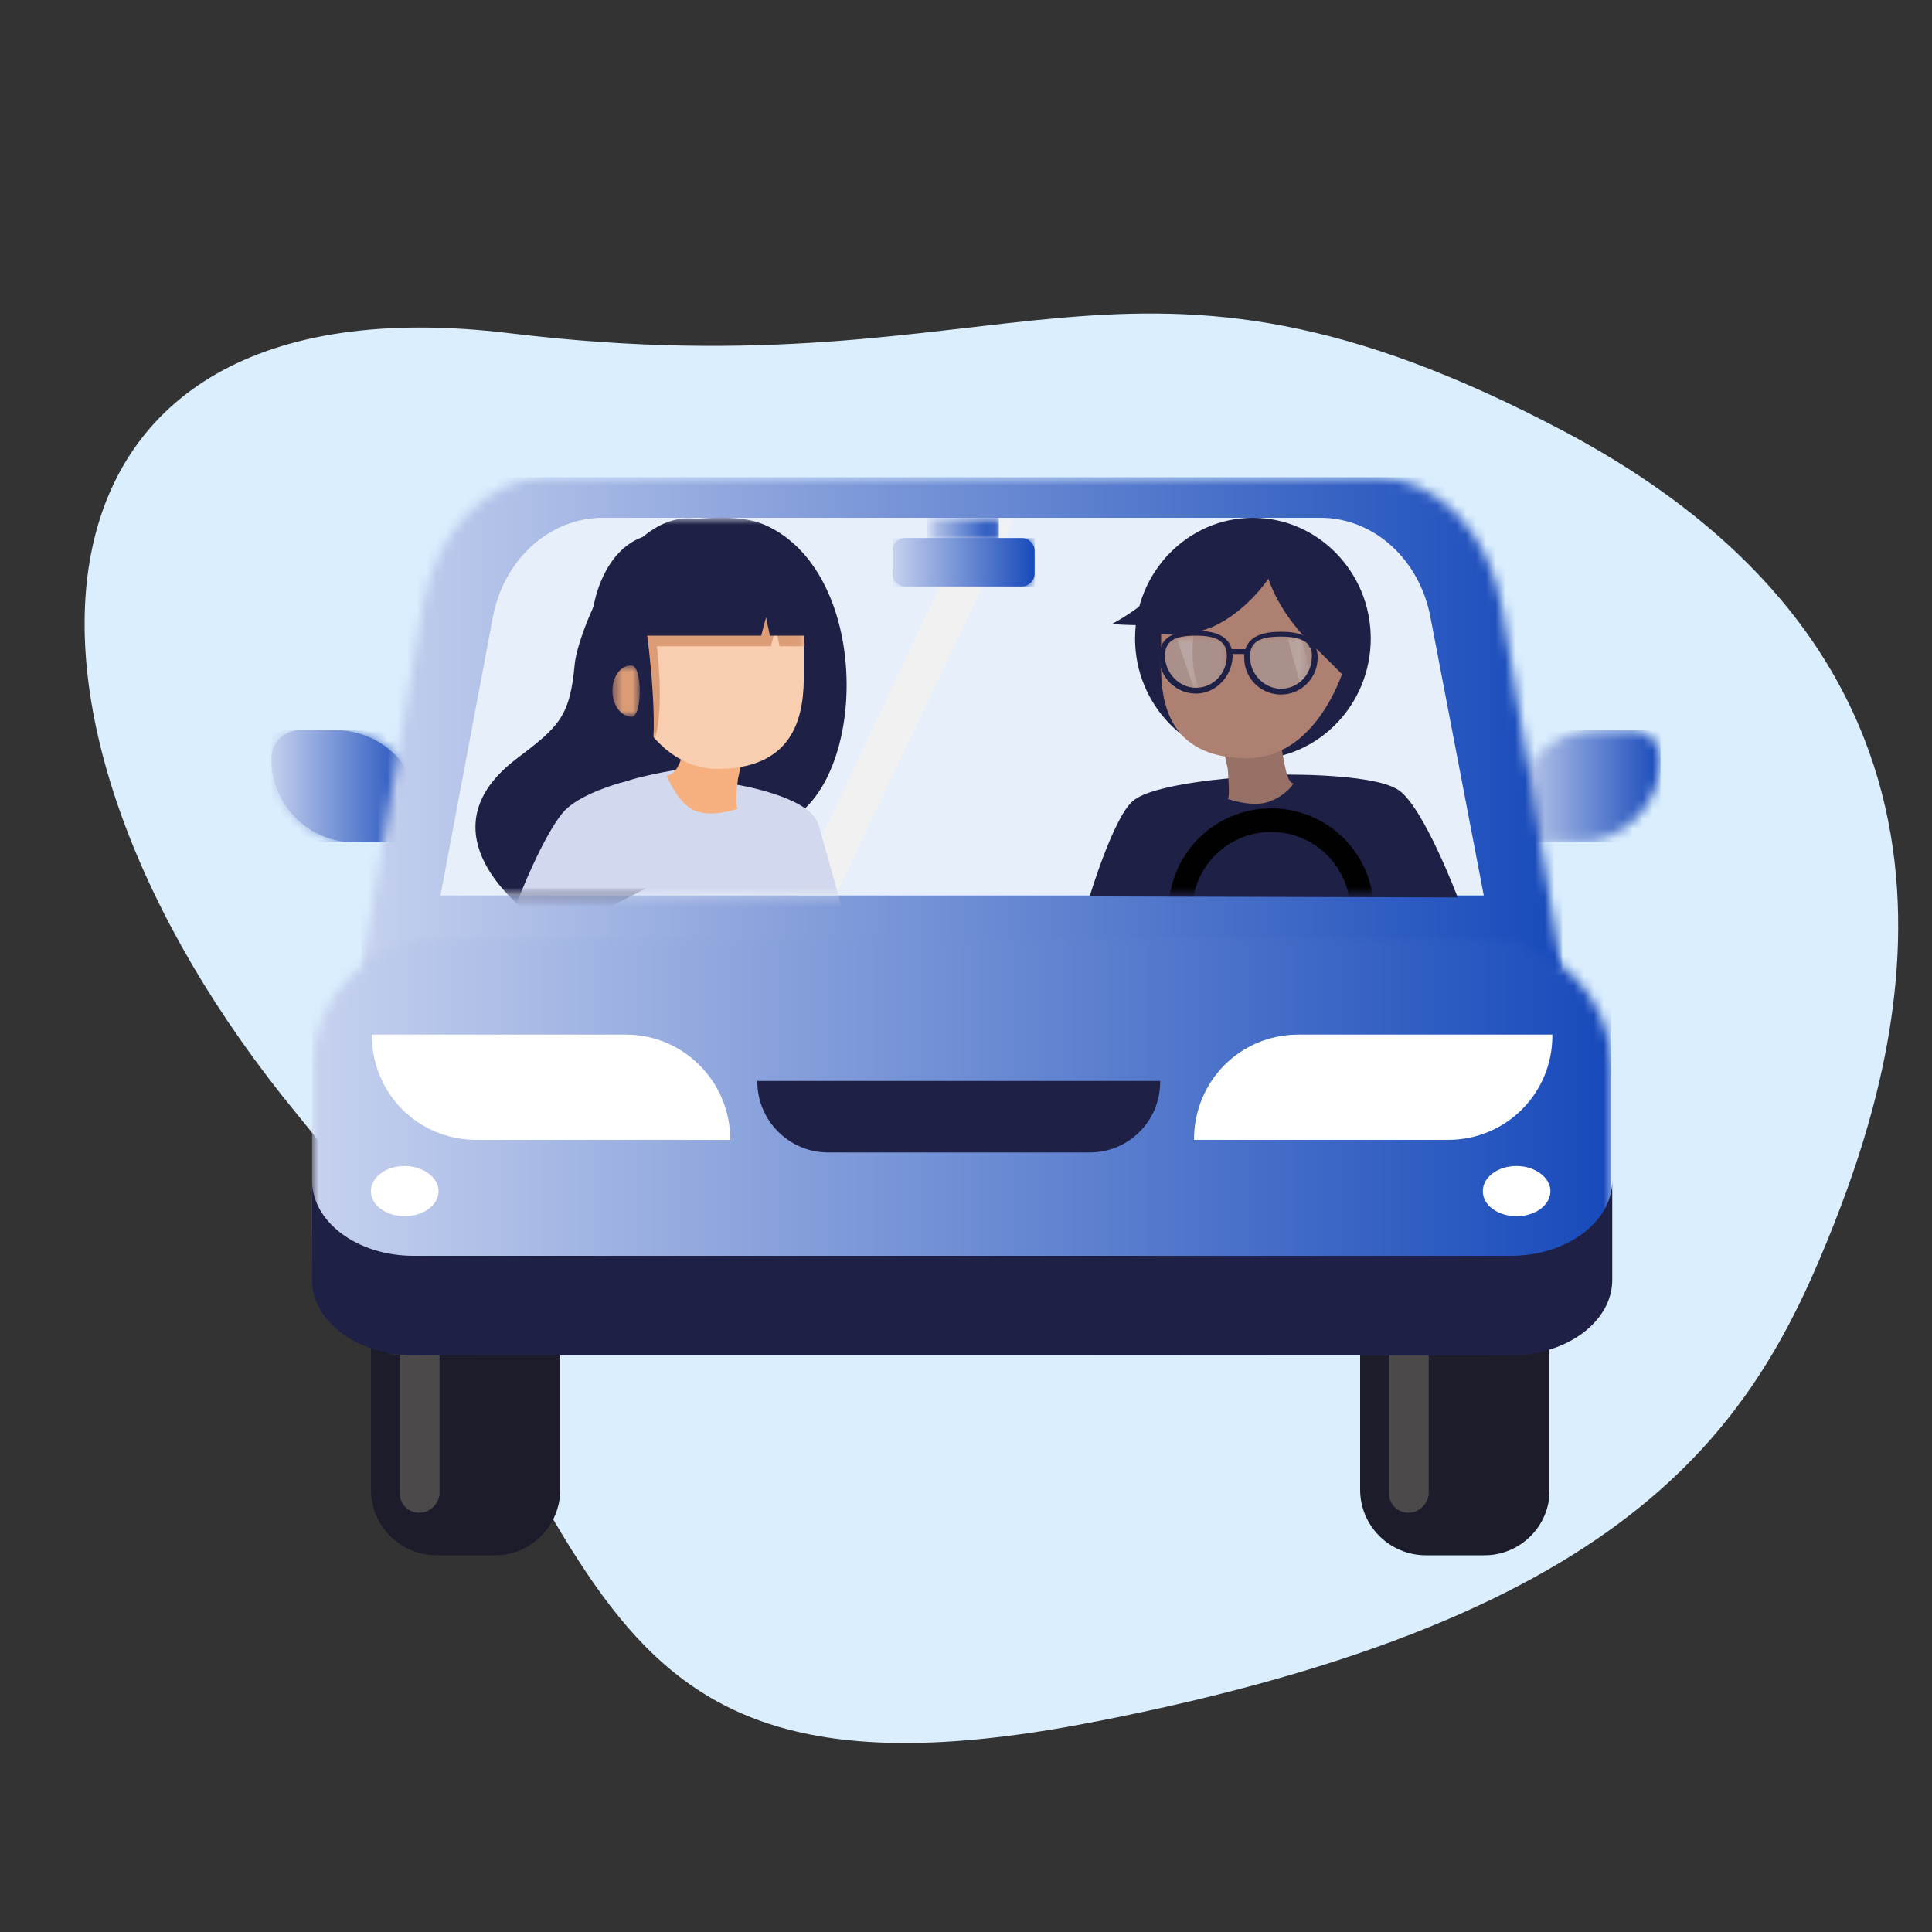 <svg xmlns="http://www.w3.org/2000/svg" width="197" height="197" viewBox="0 0 197 197" fill="none"><rect x="0" y="0" width="197" height="197" fill="#333333" stroke="none"/><path d="M187.051 124.701C179.073 144.992 167.253 164.791 111.305 175.626C55.357 186.461 63.434 153.857 30.338 113.669C-2.758 73.481 0.098 27.679 52.008 33.983C103.917 40.287 114.358 20.094 159.57 44.03C204.781 68.064 194.34 106.183 187.051 124.701Z" fill="#DAEEFE"></path><path d="M30.535 74.466C28.959 74.466 27.678 75.747 27.678 77.323V77.421C27.678 82.149 31.52 85.892 36.15 85.892H39.892C41.468 85.892 42.749 84.612 42.749 83.036V82.937C42.749 78.209 38.907 74.466 34.278 74.466H30.535Z" fill="url(#paint0_linear_509_3189)"></path><mask id="mask0_509_3189" style="mask-type:luminance" maskUnits="userSpaceOnUse" x="27" y="74" width="16" height="12"><path d="M30.535 74.466C28.959 74.466 27.678 75.747 27.678 77.323V77.421C27.678 82.149 31.52 85.892 36.15 85.892H39.892C41.468 85.892 42.749 84.612 42.749 83.036V82.937C42.749 78.209 38.907 74.466 34.278 74.466H30.535Z" fill="white"></path></mask><g mask="url(#mask0_509_3189)"><path d="M42.749 74.466H27.678V85.892H42.749V74.466Z" fill="url(#paint1_linear_509_3189)"></path></g><mask id="mask1_509_3189" style="mask-type:luminance" maskUnits="userSpaceOnUse" x="154" y="74" width="16" height="12"><path d="M162.722 74.466C157.994 74.466 154.251 78.308 154.251 82.937V83.036C154.251 84.612 155.531 85.892 157.107 85.892H160.85C165.578 85.892 169.321 82.051 169.321 77.421V77.323C169.321 75.747 168.041 74.466 166.465 74.466H162.722Z" fill="white"></path></mask><g mask="url(#mask1_509_3189)"><path d="M169.321 74.466H154.251V85.892H169.321V74.466Z" fill="url(#paint2_linear_509_3189)"></path></g><mask id="mask2_509_3189" style="mask-type:luminance" maskUnits="userSpaceOnUse" x="36" y="48" width="124" height="52"><path d="M55.948 48.659C49.742 48.659 44.325 54.175 43.044 62.055L36.839 99.091H159.274L153.167 62.055C151.887 54.274 146.469 48.659 140.264 48.659H55.948Z" fill="white"></path></mask><g mask="url(#mask2_509_3189)"><path d="M159.274 48.659H36.839V99.091H159.274V48.659Z" fill="url(#paint3_linear_509_3189)"></path></g><path d="M151.296 91.31H44.916L50.235 63.04C51.319 57.032 56.047 52.796 61.464 52.796H134.649C140.067 52.796 144.795 57.032 145.878 63.04L151.296 91.31Z" fill="#E7F0FA"></path><mask id="mask3_509_3189" style="mask-type:luminance" maskUnits="userSpaceOnUse" x="80" y="52" width="24" height="40"><path d="M103.622 52.796H80.967V91.31H103.622V52.796Z" fill="white"></path></mask><g mask="url(#mask3_509_3189)"><path d="M85.203 91.31H80.967L99.091 52.796H103.523" fill="#F2F1F2"></path></g><mask id="mask4_509_3189" style="mask-type:luminance" maskUnits="userSpaceOnUse" x="94" y="52" width="8" height="4"><path d="M101.849 52.796H94.56V55.16H101.849V52.796Z" fill="white"></path></mask><g mask="url(#mask4_509_3189)"><path d="M101.849 52.796H94.56V55.16H101.849V52.796Z" fill="url(#paint4_linear_509_3189)"></path></g><path d="M92.294 54.865C91.605 54.865 91.014 55.456 91.014 56.145V58.509C91.014 59.199 91.605 59.79 92.294 59.79H104.213C104.902 59.79 105.493 59.199 105.493 58.509V56.145C105.493 55.456 104.902 54.865 104.213 54.865H92.294Z" fill="url(#paint5_linear_509_3189)"></path><mask id="mask5_509_3189" style="mask-type:luminance" maskUnits="userSpaceOnUse" x="91" y="54" width="15" height="6"><path d="M92.294 54.865C91.605 54.865 91.014 55.456 91.014 56.145V58.509C91.014 59.199 91.605 59.79 92.294 59.79H104.213C104.902 59.79 105.493 59.199 105.493 58.509V56.145C105.493 55.456 104.902 54.865 104.213 54.865H92.294Z" fill="white"></path></mask><g mask="url(#mask5_509_3189)"><path d="M105.493 54.865H91.014V59.888H105.493V54.865Z" fill="url(#paint6_linear_509_3189)"></path></g><path d="M50.531 158.585H44.522C40.877 158.585 37.824 155.63 37.824 151.887V126.179H57.13V151.887C57.13 155.532 54.175 158.585 50.531 158.585Z" fill="#1D1C2B"></path><path d="M42.749 154.251C41.666 154.251 40.779 153.365 40.779 152.38V126.277H44.818V152.38C44.719 153.365 43.833 154.251 42.749 154.251Z" fill="#4B494A"></path><path d="M151.394 158.585H145.386C141.741 158.585 138.688 155.63 138.688 151.887V126.179H157.994V151.887C158.092 155.532 155.039 158.585 151.394 158.585Z" fill="#1D1C2B"></path><path d="M143.613 154.251C142.529 154.251 141.643 153.365 141.643 152.38V126.277H145.681V152.38C145.583 153.365 144.696 154.251 143.613 154.251Z" fill="#4B494A"></path><mask id="mask6_509_3189" style="mask-type:luminance" maskUnits="userSpaceOnUse" x="31" y="95" width="134" height="44"><path d="M45.31 95.545C37.922 95.545 31.816 101.554 31.816 109.04V124.701C31.816 132.089 37.824 138.196 45.31 138.196H150.902C158.289 138.196 164.396 132.187 164.396 124.701V109.04C164.396 101.652 158.388 95.545 150.902 95.545H45.31Z" fill="white"></path></mask><g mask="url(#mask6_509_3189)"><path d="M164.298 95.545H31.816V138.196H164.298V95.545Z" fill="url(#paint7_linear_509_3189)"></path></g><path d="M154.054 128.05H42.158C36.445 128.05 31.816 124.603 31.816 120.367V130.513C31.816 134.748 36.445 138.196 42.158 138.196H154.054C159.767 138.196 164.396 134.748 164.396 130.513V120.367C164.396 124.603 159.767 128.05 154.054 128.05Z" fill="#1F2045"></path><path d="M74.466 116.23H48.56C42.651 116.23 37.922 111.502 37.922 105.592V105.494H63.828C69.639 105.494 74.466 110.222 74.466 116.23Z" fill="white"></path><path d="M121.746 116.23H147.651C153.561 116.23 158.289 111.502 158.289 105.592V105.494H132.384C126.474 105.494 121.746 110.222 121.746 116.23Z" fill="white"></path><path d="M111.108 117.511H84.415C80.475 117.511 77.224 114.26 77.224 110.32V110.222H118.298V110.32C118.298 114.26 115.146 117.511 111.108 117.511Z" fill="#1F2045"></path><path d="M44.719 121.451C44.719 122.83 43.242 124.012 41.272 124.012C39.4 124.012 37.824 122.928 37.824 121.451C37.824 120.072 39.301 118.89 41.272 118.89C43.143 118.89 44.719 120.072 44.719 121.451Z" fill="white"></path><path d="M158.093 121.451C158.093 122.83 156.615 124.012 154.645 124.012C152.774 124.012 151.198 122.928 151.198 121.451C151.198 120.072 152.675 118.89 154.645 118.89C156.517 118.89 158.093 120.072 158.093 121.451Z" fill="white"></path><mask id="mask7_509_3189" style="mask-type:luminance" maskUnits="userSpaceOnUse" x="46" y="52" width="56" height="40"><path d="M101.652 52.796H46.788V91.31H101.652V52.796Z" fill="white"></path></mask><g mask="url(#mask7_509_3189)"><path d="M77.913 53.486C75.353 52.402 71.609 52.895 70.92 52.895C63.631 52.008 58.903 64.715 58.608 67.67C58.115 73.087 57.032 74.072 52.599 77.421C43.734 84.218 51.22 91.704 56.047 94.659C59.002 96.432 57.228 94.954 57.228 94.954C57.327 94.954 71.216 87.862 78.111 84.415C88.453 83.036 89.734 58.608 77.913 53.486Z" fill="#1F2045"></path></g><mask id="mask8_509_3189" style="mask-type:luminance" maskUnits="userSpaceOnUse" x="46" y="52" width="56" height="40"><path d="M101.652 52.796H46.788V91.31H101.652V52.796Z" fill="white"></path></mask><g mask="url(#mask8_509_3189)"><path d="M57.327 82.937C59.789 79.884 68.95 78.505 68.95 78.505L69.049 78.997C76.436 82.839 73.678 80.475 73.678 80.475V79.982H74.959C74.959 79.982 82.543 81.164 83.43 84.021C84.316 86.877 89.93 107.365 89.93 107.365C89.93 107.365 85.99 108.941 84.218 107.365C83.725 106.971 82.74 101.357 82.05 99.879C81.853 109.138 81.755 106.873 80.179 108.153C79.686 108.547 78.406 108.744 76.633 108.843C74.663 108.941 72.102 108.941 69.639 108.843C65.601 109.237 54.372 110.222 50.727 107.956C46.886 105.494 53.88 87.173 57.327 82.937ZM57.819 102.243C58.017 102.342 59.1 102.637 60.676 102.933C60.577 101.948 60.479 100.667 60.085 98.894C60.085 98.796 59.986 98.697 59.986 98.599C58.706 100.47 57.623 102.046 57.819 102.243Z" fill="#D2D8EE"></path></g><mask id="mask9_509_3189" style="mask-type:luminance" maskUnits="userSpaceOnUse" x="46" y="52" width="56" height="40"><path d="M101.652 52.796H46.788V91.31H101.652V52.796Z" fill="white"></path></mask><g mask="url(#mask9_509_3189)"><path d="M75.254 82.445C75.254 82.445 72.594 83.43 70.822 82.642C69.147 81.952 67.965 79.096 67.965 79.096C68.753 78.997 69.541 78.308 70.329 73.875L70.624 73.974L76.042 75.845C76.042 75.845 75.648 77.618 75.254 79.391C75.057 80.869 74.959 82.248 75.254 82.445Z" fill="#F6AF7E"></path></g><mask id="mask10_509_3189" style="mask-type:luminance" maskUnits="userSpaceOnUse" x="46" y="52" width="56" height="40"><path d="M101.652 52.796H46.788V91.31H101.652V52.796Z" fill="white"></path></mask><g mask="url(#mask10_509_3189)"><path d="M73.481 78.406C81.164 78.209 82.05 72.792 81.952 68.458V64.912C81.952 60.578 78.209 56.933 73.678 56.933H71.609C67.078 56.933 63.336 60.479 63.336 64.912L62.252 63.828C62.35 68.064 65.601 78.603 73.481 78.406Z" fill="#F9CEB0"></path></g><mask id="mask11_509_3189" style="mask-type:luminance" maskUnits="userSpaceOnUse" x="46" y="52" width="56" height="40"><path d="M101.652 52.796H46.788V91.31H101.652V52.796Z" fill="white"></path></mask><g mask="url(#mask11_509_3189)"><mask id="mask12_509_3189" style="mask-type:luminance" maskUnits="userSpaceOnUse" x="61" y="55" width="21" height="21"><path d="M81.952 55.85H61.464V75.353H81.952V55.85Z" fill="white"></path></mask><g mask="url(#mask12_509_3189)"><path d="M61.464 62.646C61.464 62.646 61.956 59.691 65.995 58.115C70.034 56.539 75.845 54.668 78.898 56.835C81.952 59.002 82.05 65.897 82.05 65.897H79.49L79.096 64.025L78.603 65.897H66.98C66.98 65.897 67.768 72.004 66.783 75.353" fill="#DB9C76"></path></g></g><mask id="mask13_509_3189" style="mask-type:luminance" maskUnits="userSpaceOnUse" x="46" y="52" width="56" height="40"><path d="M101.652 52.796H46.788V91.31H101.652V52.796Z" fill="white"></path></mask><g mask="url(#mask13_509_3189)"><path d="M64.025 63.434L66.881 59.396L66.192 58.903L63.335 63.04L64.025 63.434Z" fill="#B25398"></path></g><mask id="mask14_509_3189" style="mask-type:luminance" maskUnits="userSpaceOnUse" x="46" y="52" width="56" height="40"><path d="M101.652 52.796H46.788V91.31H101.652V52.796Z" fill="white"></path></mask><g mask="url(#mask14_509_3189)"><path d="M63.828 72.398C63.828 72.595 64.025 72.792 64.222 72.792C64.419 72.792 64.616 72.595 64.616 72.398C64.616 72.201 64.419 72.004 64.222 72.004C64.025 72.004 63.828 72.201 63.828 72.398Z" fill="#B25398"></path></g><mask id="mask15_509_3189" style="mask-type:luminance" maskUnits="userSpaceOnUse" x="46" y="52" width="56" height="40"><path d="M101.652 52.796H46.788V91.31H101.652V52.796Z" fill="white"></path></mask><g mask="url(#mask15_509_3189)"><path d="M82.937 64.813H78.504L78.111 62.941L77.618 64.813H65.995C65.995 64.813 67.275 74.269 66.29 77.716C65.305 81.164 55.948 79.982 55.948 79.982L60.578 61.562C60.578 61.562 61.464 56.243 65.502 54.766C69.541 53.288 75.944 53.584 78.997 55.751C82.05 57.918 83.233 65.601 83.233 65.601L81.952 64.912H82.937V64.813Z" fill="#1F2045"></path></g><mask id="mask16_509_3189" style="mask-type:luminance" maskUnits="userSpaceOnUse" x="46" y="52" width="56" height="40"><path d="M101.652 52.796H46.788V91.31H101.652V52.796Z" fill="white"></path></mask><g mask="url(#mask16_509_3189)"><mask id="mask17_509_3189" style="mask-type:luminance" maskUnits="userSpaceOnUse" x="62" y="67" width="4" height="6"><path d="M65.305 67.768H62.449V72.989H65.305V67.768Z" fill="white"></path></mask><g mask="url(#mask17_509_3189)"><path d="M62.449 70.428C62.449 71.905 63.336 73.087 64.419 73.087C65.502 73.087 65.502 67.867 64.419 67.867C63.336 67.768 62.449 68.95 62.449 70.428Z" fill="#DB9C76"></path></g></g><path d="M139.771 65.109C139.771 71.905 134.354 77.421 127.754 77.421C121.155 77.421 115.737 71.905 115.737 65.109C115.737 58.312 121.155 52.796 127.754 52.796C134.354 52.796 139.771 58.312 139.771 65.109Z" fill="#1F2045"></path><path d="M126.178 79.293C126.178 79.293 117.609 79.884 115.54 81.657C113.57 83.233 111.108 91.408 111.108 91.408L148.636 91.507C148.636 91.507 145.189 82.346 142.628 80.573C139.87 78.702 129.429 78.997 129.429 78.997L126.178 79.293Z" fill="#1F2045"></path><path d="M125.193 81.46C125.193 81.46 127.853 82.445 129.626 81.657C131.3 80.967 131.891 79.884 131.891 79.884C131.103 79.785 130.906 77.421 130.118 72.89L129.823 72.989L124.405 74.86C124.405 74.86 124.799 76.633 125.193 78.406C125.292 79.884 125.39 81.263 125.193 81.46Z" fill="#977066"></path><path d="M126.868 77.323C119.185 77.126 118.298 71.708 118.397 67.374V63.828C118.397 59.494 122.14 55.85 126.671 55.85H128.739C133.27 55.85 137.013 59.396 137.013 63.828L138.097 62.745C138.097 67.079 134.748 77.52 126.868 77.323Z" fill="#AD8072"></path><path d="M116.427 64.321C116.427 64.321 120.071 65.404 123.617 63.927C127.163 62.351 129.33 59.002 129.33 59.002C129.33 59.002 130.315 62.351 133.664 65.601C137.013 68.852 137.21 69.147 137.21 69.147C137.21 69.147 139.968 63.631 138.195 61.267C136.422 58.805 133.96 55.751 131.202 55.16C128.444 54.569 129.232 53.387 125.489 54.569C121.746 55.751 118.298 59.888 117.707 61.464C116.919 62.942 116.427 64.321 116.427 64.321Z" fill="#1F2045"></path><path d="M113.373 63.631C113.373 63.631 120.071 64.222 123.519 62.745C127.065 61.169 129.232 57.82 129.232 57.82C129.232 57.82 130.217 61.169 133.566 64.419C136.915 67.67 137.112 67.965 137.112 67.965C137.112 67.965 139.87 62.449 138.097 60.085C136.324 57.623 133.861 54.569 131.103 53.978C128.345 53.387 129.133 52.205 125.39 53.387C121.647 54.569 118.2 58.706 117.609 60.282C116.919 61.76 113.373 63.631 113.373 63.631Z" fill="#1F2045"></path><path d="M127.459 66.192H125.193V66.685H127.459V66.192Z" fill="#1F2045"></path><path d="M137.506 65.503H133.467V65.995H137.506V65.503Z" fill="#1F2045"></path><mask id="mask18_509_3189" style="mask-type:luminance" maskUnits="userSpaceOnUse" x="127" y="64" width="7" height="7"><path d="M133.96 64.715H127.065V70.625H133.96V64.715Z" fill="white"></path></mask><g mask="url(#mask18_509_3189)"><path opacity="0.19" d="M133.96 67.079C133.96 69.049 132.384 70.625 130.512 70.625C128.641 70.625 127.065 69.049 127.065 67.079C127.065 65.109 128.641 64.715 130.512 64.715C132.384 64.715 133.96 65.109 133.96 67.079Z" fill="#9BD6F5"></path></g><mask id="mask19_509_3189" style="mask-type:luminance" maskUnits="userSpaceOnUse" x="131" y="64" width="3" height="6"><path d="M133.27 64.616H131.103V69.64H133.27V64.616Z" fill="white"></path></mask><g mask="url(#mask19_509_3189)"><path opacity="0.19" d="M133.073 69.443C132.679 69.738 132.581 69.738 132.581 69.738L131.202 64.715L132.679 64.813C132.581 64.813 133.96 68.852 133.073 69.443Z" fill="#FDFFFF"></path></g><mask id="mask20_509_3189" style="mask-type:luminance" maskUnits="userSpaceOnUse" x="118" y="64" width="8" height="7"><path d="M125.095 64.813H118.2V70.723H125.095V64.813Z" fill="white"></path></mask><g mask="url(#mask20_509_3189)"><path opacity="0.19" d="M125.095 67.177C125.095 69.147 123.519 70.723 121.647 70.723C119.776 70.723 118.2 69.147 118.2 67.177C118.2 65.207 119.776 64.813 121.647 64.813C123.519 64.813 125.095 65.207 125.095 67.177Z" fill="#9BD6F5"></path></g><mask id="mask21_509_3189" style="mask-type:luminance" maskUnits="userSpaceOnUse" x="119" y="64" width="4" height="7"><path d="M122.337 64.813H119.874V70.625H122.337V64.813Z" fill="white"></path></mask><g mask="url(#mask21_509_3189)"><path opacity="0.19" d="M122.337 70.428C122.534 70.822 121.844 70.428 121.844 70.428L119.973 65.109L121.746 64.813C121.647 64.813 121.253 67.867 122.337 70.428Z" fill="#FDFFFF"></path></g><path d="M130.611 70.822C128.542 70.822 126.868 69.147 126.868 67.079C126.868 64.715 129.035 64.419 130.611 64.419C132.187 64.419 134.354 64.715 134.354 67.079C134.354 69.147 132.679 70.822 130.611 70.822ZM130.611 64.912C128.345 64.912 127.459 65.503 127.459 66.98C127.459 68.753 128.936 70.231 130.611 70.231C132.384 70.231 133.763 68.753 133.763 66.98C133.861 65.601 132.876 64.912 130.611 64.912Z" fill="#1F2045"></path><path d="M121.943 70.723C119.874 70.723 118.2 69.049 118.2 66.98C118.2 64.616 120.367 64.321 121.943 64.321C123.519 64.321 125.686 64.616 125.686 66.98C125.587 69.049 123.913 70.723 121.943 70.723ZM121.943 64.813C119.677 64.813 118.791 65.404 118.791 66.882C118.791 68.655 120.268 70.132 121.943 70.132C123.716 70.132 125.095 68.655 125.095 66.882C125.095 65.404 124.11 64.813 121.943 64.813Z" fill="#1F2045"></path><mask id="mask22_509_3189" style="mask-type:luminance" maskUnits="userSpaceOnUse" x="114" y="79" width="27" height="13"><path d="M140.362 79.687H114.26V91.014H140.362V79.687Z" fill="white"></path></mask><g mask="url(#mask22_509_3189)"><path d="M120.367 92.886C120.367 87.764 124.504 83.627 129.626 83.627C134.748 83.627 138.885 87.764 138.885 92.886" stroke="#010101" stroke-width="2.408" stroke-miterlimit="10"></path></g><defs><linearGradient id="paint0_linear_509_3189" x1="27.635" y1="80.199" x2="42.733" y2="80.199" gradientUnits="userSpaceOnUse"><stop stop-color="#C6D1EE"></stop><stop offset="1" stop-color="#1649BA"></stop></linearGradient><linearGradient id="paint1_linear_509_3189" x1="27.551" y1="80.11" x2="42.641" y2="80.11" gradientUnits="userSpaceOnUse"><stop stop-color="#C6D1EE"></stop><stop offset="1" stop-color="#1649BA"></stop></linearGradient><linearGradient id="paint2_linear_509_3189" x1="154.395" y1="80.233" x2="169.485" y2="80.233" gradientUnits="userSpaceOnUse"><stop stop-color="#C6D1EE"></stop><stop offset="1" stop-color="#1649BA"></stop></linearGradient><linearGradient id="paint3_linear_509_3189" x1="36.565" y1="73.901" x2="159.73" y2="73.901" gradientUnits="userSpaceOnUse"><stop stop-color="#C6D1EE"></stop><stop offset="1" stop-color="#1649BA"></stop></linearGradient><linearGradient id="paint4_linear_509_3189" x1="94.421" y1="53.876" x2="101.717" y2="53.876" gradientUnits="userSpaceOnUse"><stop stop-color="#C6D1EE"></stop><stop offset="1" stop-color="#1649BA"></stop></linearGradient><linearGradient id="paint5_linear_509_3189" x1="90.967" y1="57.433" x2="105.476" y2="57.433" gradientUnits="userSpaceOnUse"><stop stop-color="#C6D1EE"></stop><stop offset="1" stop-color="#1649BA"></stop></linearGradient><linearGradient id="paint6_linear_509_3189" x1="91.034" y1="57.495" x2="105.609" y2="57.495" gradientUnits="userSpaceOnUse"><stop stop-color="#C6D1EE"></stop><stop offset="1" stop-color="#1649BA"></stop></linearGradient><linearGradient id="paint7_linear_509_3189" x1="32.263" y1="117.003" x2="164.719" y2="117.003" gradientUnits="userSpaceOnUse"><stop stop-color="#C6D1EE"></stop><stop offset="1" stop-color="#1649BA"></stop><stop offset="1" stop-color="#E51F5C"></stop></linearGradient></defs></svg>
